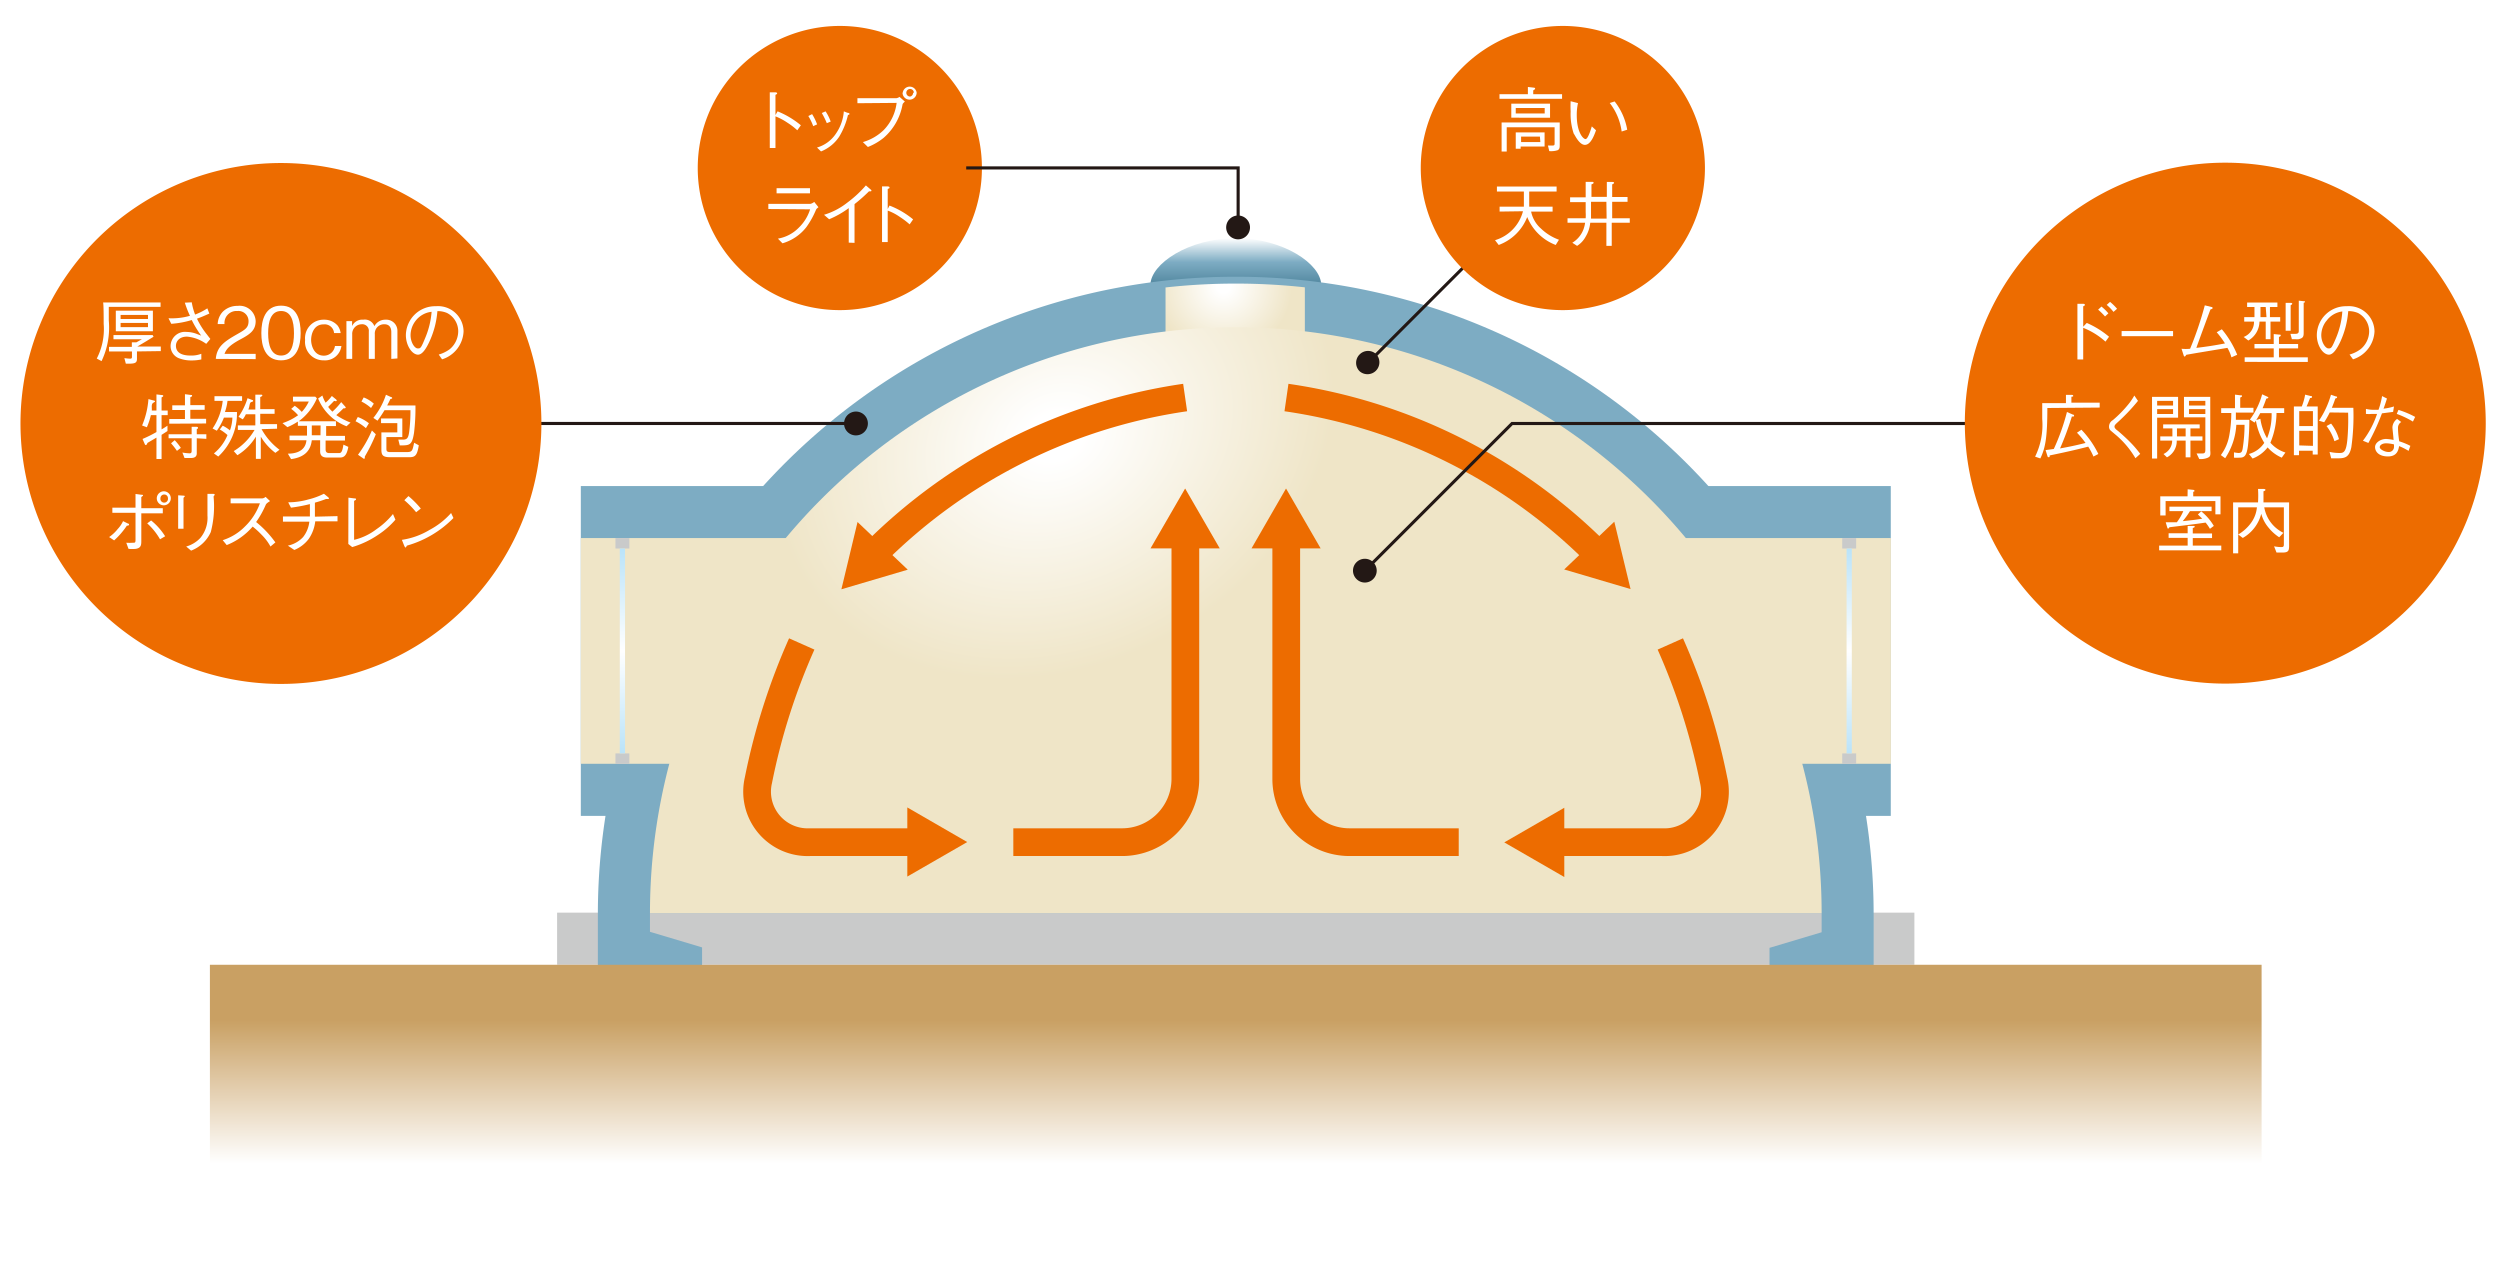 <svg xmlns="http://www.w3.org/2000/svg" xmlns:xlink="http://www.w3.org/1999/xlink" viewBox="0 0 224.51 114.65"><defs><style>.cls-1,.cls-14,.cls-16{fill:none;}.cls-2{fill:#fff;}.cls-3{fill:#c9caca;}.cls-4{fill:url(#linear-gradient);}.cls-5{fill:#7dacc3;}.cls-6{clip-path:url(#clip-path);}.cls-7{fill:url(#radial-gradient);}.cls-8{fill:url(#radial-gradient-2);}.cls-9{fill:url(#radial-gradient-3);}.cls-10{fill:url(#radial-gradient-4);}.cls-11{fill:url(#linear-gradient-2);}.cls-12{fill:url(#linear-gradient-3);}.cls-13{fill:url(#linear-gradient-4);}.cls-14{stroke:#ed6c00;stroke-linejoin:round;stroke-width:2.49px;}.cls-15{fill:#ed6c00;}.cls-16{stroke:#231815;stroke-miterlimit:10;stroke-width:0.28px;}.cls-17{fill:#231815;}</style><linearGradient id="linear-gradient" x1="110.98" y1="21.39" x2="110.98" y2="25.88" gradientUnits="userSpaceOnUse"><stop offset="0" stop-color="#fff"/><stop offset="0.48" stop-color="#7dacc3"/><stop offset="1" stop-color="#4c829a"/></linearGradient><clipPath id="clip-path"><rect class="cls-1" x="104.67" y="23.34" width="12.51" height="7.7"/></clipPath><radialGradient id="radial-gradient" cx="109.88" cy="25.68" r="6.16" gradientUnits="userSpaceOnUse"><stop offset="0.1" stop-color="#fff"/><stop offset="1" stop-color="#efe5c7"/></radialGradient><radialGradient id="radial-gradient-2" cx="94.62" cy="39.29" r="20.66" gradientTransform="translate(97.67 -67.52) rotate(63.95) scale(1 1.26)" xlink:href="#radial-gradient"/><radialGradient id="radial-gradient-3" cx="94.62" cy="39.29" r="20.66" gradientTransform="translate(97.67 -67.52) rotate(63.95) scale(1 1.26)" xlink:href="#radial-gradient"/><radialGradient id="radial-gradient-4" cx="94.62" cy="39.29" r="20.66" gradientTransform="translate(97.67 -67.52) rotate(63.95) scale(1 1.26)" xlink:href="#radial-gradient"/><linearGradient id="linear-gradient-2" x1="166.06" y1="67.66" x2="166.06" y2="49.26" gradientUnits="userSpaceOnUse"><stop offset="0" stop-color="#bae3f9"/><stop offset="0.5" stop-color="#fff"/><stop offset="1" stop-color="#bae3f9"/></linearGradient><linearGradient id="linear-gradient-3" x1="55.9" y1="67.66" x2="55.9" y2="49.26" xlink:href="#linear-gradient-2"/><linearGradient id="linear-gradient-4" x1="110.98" y1="106.48" x2="110.98" y2="86.64" gradientUnits="userSpaceOnUse"><stop offset="0.1" stop-color="#fff"/><stop offset="0.75" stop-color="#c9a063"/></linearGradient></defs><title>アセット 12</title><g id="レイヤー_2" data-name="レイヤー 2"><g id="文字_パーツ" data-name="文字＆パーツ"><rect class="cls-2" width="224.51" height="114.65"/><rect class="cls-3" x="50.03" y="81.96" width="121.89" height="4.68"/><path class="cls-4" d="M103.31,25.88V25.6c0-1.9,3.44-4.21,7.67-4.21s7.67,2.31,7.67,4.21v.28Z"/><path class="cls-5" d="M111,24.85A57.27,57.27,0,0,0,53.69,82v4.68h9.36V85.08l-4.68-1.4V82H163.59v1.72l-4.68,1.4v1.56h9.35V82A57.26,57.26,0,0,0,111,24.85Z"/><rect class="cls-5" x="139.99" y="43.65" width="29.81" height="29.62"/><rect class="cls-5" x="52.16" y="43.65" width="29.81" height="29.62"/><g class="cls-6"><path class="cls-7" d="M53.69,86.64V82a57.29,57.29,0,0,1,114.57,0v4.68Z"/></g><rect class="cls-8" x="52.16" y="48.32" width="25.14" height="20.27"/><rect class="cls-9" x="144.67" y="48.32" width="25.14" height="20.27"/><path class="cls-10" d="M163.59,82A52.61,52.61,0,0,0,58.37,82H163.59Z"/><rect class="cls-3" x="165.44" y="48.32" width="1.25" height="0.94"/><rect class="cls-3" x="165.44" y="67.66" width="1.25" height="0.94"/><rect class="cls-11" x="165.83" y="49.26" width="0.47" height="18.4"/><rect class="cls-3" x="55.27" y="48.32" width="1.25" height="0.94"/><rect class="cls-3" x="55.27" y="67.66" width="1.25" height="0.94"/><rect class="cls-12" x="55.66" y="49.26" width="0.47" height="18.4"/><rect class="cls-13" x="18.85" y="86.64" width="184.25" height="19.84"/><path class="cls-14" d="M115.53,35.7a49.41,49.41,0,0,1,27.84,13.93"/><polygon class="cls-15" points="140.47 51.14 146.43 52.9 144.97 46.85 140.47 51.14"/><path class="cls-14" d="M150,57.83a58,58,0,0,1,3.89,12.23,4.53,4.53,0,0,1-4.62,5.57h-9.7"/><polygon class="cls-15" points="140.48 72.54 135.09 75.65 140.48 78.76 140.48 72.54"/><path class="cls-14" d="M131,75.63h-9.82A5.68,5.68,0,0,1,115.51,70V48.34"/><polygon class="cls-15" points="118.6 49.25 115.49 43.87 112.39 49.25 118.6 49.25"/><path class="cls-14" d="M106.43,35.7A49.44,49.44,0,0,0,78.59,49.63"/><polygon class="cls-15" points="77.01 46.88 75.56 52.92 81.52 51.16 77.01 46.88"/><path class="cls-14" d="M72,57.83a58,58,0,0,0-3.89,12.23,4.54,4.54,0,0,0,4.62,5.57h9.7"/><polygon class="cls-15" points="81.48 78.72 86.86 75.62 81.48 72.51 81.48 78.72"/><path class="cls-14" d="M91,75.63h9.82A5.68,5.68,0,0,0,106.45,70V48.34"/><polygon class="cls-15" points="109.54 49.25 106.43 43.87 103.32 49.25 109.54 49.25"/><path class="cls-15" d="M88.18,15.08A12.76,12.76,0,1,1,75.43,2.33,12.75,12.75,0,0,1,88.18,15.08Z"/><path class="cls-2" d="M69.83,10a7.87,7.87,0,0,1,2.09,1.25l-.32.45a6,6,0,0,0-.87-.67,5.43,5.43,0,0,0-1.09-.58v2.84h-.51v-5l.48,0s.18,0,.18.09-.05.07-.15.14v1.81Z"/><path class="cls-2" d="M72.93,10.25a4.9,4.9,0,0,1,.45.92l-.35.16a4.85,4.85,0,0,0-.44-.91Zm.44,3A3.06,3.06,0,0,0,75.07,12,4.06,4.06,0,0,0,75.78,10l.33.13c.14,0,.18.07.18.1s0,.06-.14.1a6.56,6.56,0,0,1-.79,1.95,3.52,3.52,0,0,1-1.63,1.32ZM74.14,10a4.09,4.09,0,0,1,.46.92l-.35.14a6.9,6.9,0,0,0-.45-.91Z"/><path class="cls-2" d="M77,9.27V8.82H80.5a.7.7,0,0,0,.28-.12l.48.42c-.16.16-.18.17-.21.27a5.15,5.15,0,0,1-1.71,3,5.38,5.38,0,0,1-1.4.81l-.45-.44a4.45,4.45,0,0,0,1.88-1.09,4.23,4.23,0,0,0,1.15-2.43Zm4.07-.94a.63.63,0,0,1,1.25,0,.64.64,0,0,1-.62.62A.63.63,0,0,1,81.05,8.33Zm1,0a.34.34,0,1,0-.33.34A.34.34,0,0,0,82,8.33Z"/><path class="cls-2" d="M69,18.77v-.46h3.77a.81.81,0,0,0,.35-.18l.38.48c-.15.12-.18.15-.22.23a7.68,7.68,0,0,1-.86,1.55,4.2,4.2,0,0,1-2.15,1.46l-.41-.42a3.41,3.41,0,0,0,1.89-1,3.89,3.89,0,0,0,1-1.63Zm3.74-1.41h-3V16.9h3Z"/><path class="cls-2" d="M76.22,21.79v-3.1a8.4,8.4,0,0,1-1.76,1L74,19.29a6.31,6.31,0,0,0,2.1-1.1,10.19,10.19,0,0,0,1.66-1.54l.43.37a.15.15,0,0,1,.07.11s0,.05-.08.05a.42.42,0,0,1-.14,0,14.07,14.07,0,0,1-1.3,1.15v3.48Z"/><path class="cls-2" d="M79.88,18.46A7.63,7.63,0,0,1,82,19.7l-.31.45a7.05,7.05,0,0,0-.88-.67,4.8,4.8,0,0,0-1.09-.57v2.83h-.51v-5l.49,0s.18,0,.18.09,0,.07-.16.14v1.8Z"/><line class="cls-16" x1="44.58" y1="38.03" x2="76.92" y2="38.03"/><path class="cls-17" d="M76.87,39.1A1.07,1.07,0,1,0,75.8,38,1.06,1.06,0,0,0,76.87,39.1Z"/><polyline class="cls-16" points="86.77 15.08 111.19 15.08 111.19 20.38"/><path class="cls-17" d="M110.12,20.32a1.07,1.07,0,1,0,2.13,0,1.07,1.07,0,0,0-2.13,0Z"/><line class="cls-16" x1="140.35" y1="15.08" x2="122.82" y2="32.62"/><path class="cls-17" d="M122.1,31.83a1.06,1.06,0,0,0,0,1.51,1.07,1.07,0,0,0,1.51-1.51A1.06,1.06,0,0,0,122.1,31.83Z"/><path class="cls-15" d="M153.11,15.08A12.76,12.76,0,1,1,140.35,2.33,12.76,12.76,0,0,1,153.11,15.08Z"/><path class="cls-2" d="M134.66,8.87V8.46h2.55V7.81l.52.06s.13,0,.13.08-.05.08-.17.17v.34h2.59v.41Zm5.22,4.62a1.91,1.91,0,0,1-.75.08l-.12-.5.39,0c.21,0,.21-.05.21-.25V11.43h-4.3v2.18h-.46V11h5.22v2C140.07,13.21,140.07,13.4,139.88,13.49Zm-4.16-2.92V9.31h3.48v1.26Zm3-.87h-2.6v.49h2.6Zm-2.16,3.46v.2h-.44V11.89h2.59v1.27Zm1.73-.89H136.6v.49h1.73Z"/><path class="cls-2" d="M141.71,9.26a4.81,4.81,0,0,0-.11,1.09c0,1.55.58,2.14.79,2.14s.46-.8.56-1.14l.38.35c-.15.41-.46,1.31-1,1.31s-.95-1-1-1a5.52,5.52,0,0,1-.28-2,8.64,8.64,0,0,1,0-.92ZM145,9.11a5.63,5.63,0,0,1,1.13,2.54l-.5.16a5.29,5.29,0,0,0-1.07-2.56Z"/><path class="cls-2" d="M134.67,19v-.44h2.18c0-.29,0-.51,0-1.36h-2.42v-.45h5.36v.45h-2.46c0,.41,0,1,0,1.36h2.1V19H137.5a2.75,2.75,0,0,0,.89,1.53,4.59,4.59,0,0,0,1.61,1l-.29.47a4.49,4.49,0,0,1-2.56-2.51A4.36,4.36,0,0,1,134.59,22l-.33-.43a3.68,3.68,0,0,0,2.51-2.6Z"/><path class="cls-2" d="M144.74,20v2.08h-.48V20h-1.45a2.93,2.93,0,0,1-.41,1.25,2.2,2.2,0,0,1-.77.83l-.43-.28a2.38,2.38,0,0,0,1-1.2,2.73,2.73,0,0,0,.15-.6h-1.58V19.6h1.63a4.82,4.82,0,0,0,0-.55v-.9H141v-.43h1.4c0-.6,0-.89,0-1.39l.54,0c.1,0,.17,0,.17.08s-.08.1-.19.15v1.12h1.38V16.34l.51,0s.14,0,.14.07-.08.11-.17.15v1.13h1.38v.43h-1.38V19.6h1.58V20Zm-.48-1.88h-1.38V19c0,.27,0,.41,0,.63h1.4Z"/><polyline class="cls-16" points="180.5 38.03 135.79 38.03 122.53 51.29"/><path class="cls-17" d="M121.82,50.49a1.06,1.06,0,0,0,0,1.51,1.05,1.05,0,0,0,1.5,0,1.06,1.06,0,0,0-1.5-1.51Z"/><path class="cls-15" d="M48.62,38A23.39,23.39,0,1,1,25.23,14.64,23.39,23.39,0,0,1,48.62,38Z"/><path class="cls-2" d="M9.77,27.56v1.23a7,7,0,0,1-.65,3.64l-.43-.23a5.78,5.78,0,0,0,.62-3.12c0-.62,0-1.68-.05-1.92h5.16v.4Zm2.53,4v.67c0,.41-.24.44-1,.43l-.13-.5a4.63,4.63,0,0,0,.51.05c.14,0,.17-.05.17-.17v-.48H9.79v-.41h2.05v-.41l.41,0,.49-.27H10.19v-.38h3.52l.08.15c-.47.29-.77.48-1.46.88h2.11v.41Zm-1.9-1.81V27.9h3.33v1.85Zm2.89-1.47H10.83v.37h2.46Zm0,.72H10.83v.38h2.46Z"/><path class="cls-2" d="M17.22,27.15a5.64,5.64,0,0,0,.3,1.1,5.52,5.52,0,0,0,1.1-.56l.18.47c-.52.23-.7.31-1.11.46a7.11,7.11,0,0,0,.91,1.44c.2.27.23.29.29.38l-.37.44a3.48,3.48,0,0,0-1.72-.65c-.74,0-1,.47-1,.82,0,.86,1,.88,1.35.88a2.46,2.46,0,0,0,.93-.16l0,.51a4.17,4.17,0,0,1-.93.09,3,3,0,0,1-1-.17,1.17,1.17,0,0,1-.83-1.14,1.29,1.29,0,0,1,1.44-1.25,2.6,2.6,0,0,1,.94.19l.37.14a8.92,8.92,0,0,1-.85-1.4,8.42,8.42,0,0,1-1.84.34l-.25-.5a5.91,5.91,0,0,0,1.93-.22,8.33,8.33,0,0,1-.46-1.18Z"/><path class="cls-2" d="M19.38,32.23c.09-1.11.78-1.57,1.94-2.23.7-.4,1-.57,1-1.16a.91.91,0,0,0-1-.91,1.08,1.08,0,0,0-1.16,1.17h-.61A1.71,1.71,0,0,1,20,28a1.84,1.84,0,0,1,1.34-.53,1.44,1.44,0,0,1,1.62,1.36c0,.82-.48,1.17-1.34,1.63-1.17.62-1.33,1-1.46,1.32h2.8v.47Z"/><path class="cls-2" d="M25.24,32.36c-1.43,0-1.77-1.28-1.77-2.45s.34-2.46,1.77-2.46S27,28.74,27,29.91,26.67,32.36,25.24,32.36Zm0-4.43c-.91,0-1.16.93-1.16,2s.27,2,1.16,2,1.16-.89,1.16-2S26.14,27.93,25.24,27.93Z"/><path class="cls-2" d="M29.08,32.36a1.65,1.65,0,0,1-1.68-1.82,1.66,1.66,0,0,1,1.7-1.83,1.58,1.58,0,0,1,1.22.53,1.42,1.42,0,0,1,.27.67H30a.85.85,0,0,0-.94-.78c-.91,0-1.12.92-1.12,1.4s.25,1.41,1.14,1.41a1,1,0,0,0,1-.87h.58A1.48,1.48,0,0,1,29.08,32.36Z"/><path class="cls-2" d="M35.14,32.23V29.82c0-.28-.09-.7-.62-.7a.83.83,0,0,0-.86.9v2.21h-.54V29.78a.59.59,0,0,0-.65-.66.86.86,0,0,0-.84.91v2.2h-.52V28.84h.51v.44a1,1,0,0,1,1-.57.91.91,0,0,1,1,.58,1.11,1.11,0,0,1,1-.58,1,1,0,0,1,1.07,1v2.48Z"/><path class="cls-2" d="M39.4,31.84a3.06,3.06,0,0,0,1-.49,2.12,2.12,0,0,0,.75-1.59,1.85,1.85,0,0,0-1-1.65,2.08,2.08,0,0,0-.87-.17,8,8,0,0,1-.74,2.79c-.27.57-.61,1.12-1,1.12-.53,0-1.09-.82-1.09-1.75a2.63,2.63,0,0,1,2.7-2.6,2.29,2.29,0,0,1,2.48,2.26,2.75,2.75,0,0,1-1.93,2.51Zm-2.1-3a2.13,2.13,0,0,0-.43,1.25c0,.68.38,1.2.64,1.2s.29,0,.7-1A7.49,7.49,0,0,0,38.76,28,2.1,2.1,0,0,0,37.3,28.84Z"/><path class="cls-2" d="M14.51,37.28v1.28c.25-.14.31-.19.53-.33v.48l-.53.34v2.17h-.46V39.3l-.8.47c-.07.14-.1.2-.15.2s-.09-.06-.1-.09l-.2-.46a11.18,11.18,0,0,0,1.25-.62V37.28h-.5a6.17,6.17,0,0,1-.36,1.09l-.43-.16a7.42,7.42,0,0,0,.57-2.37l.48.13c.07,0,.11.05.11.09s0,0-.18.13-.08.49-.11.68h.42V35.42l.51.06s.1,0,.1.07-.06.08-.15.14v1.18h.55v.41Zm3.16,2.08v1.36c0,.29-.2.41-.51.41h-.59l-.19-.49a4.65,4.65,0,0,0,.62.07c.1,0,.21,0,.21-.21V39.36H15.14V39h2.07v-.67l.45,0s.12,0,.12.08,0,.07-.11.13V39h.86v.41ZM15.2,38.05v-.42h1.41v-.81H15.47V36.4h1.14v-1l.54.07c.08,0,.1,0,.1.06s0,.07-.16.14v.71h1.29v.42H17.09v.81h1.42v.42Zm.69,2.44a6,6,0,0,0-.53-.68l.33-.28a5.35,5.35,0,0,1,.55.69Z"/><path class="cls-2" d="M20,38.23a3,3,0,0,1,.65.42,3.66,3.66,0,0,0,.22-1.15h-.76a5.18,5.18,0,0,1-.64,1.18l-.38-.2A5.44,5.44,0,0,0,20,36h-.74v-.42h2.48V36H20.43a4.53,4.53,0,0,1-.23,1h1.08A5.25,5.25,0,0,1,19.6,41l-.39-.28a4.2,4.2,0,0,0,1.22-1.65,4,4,0,0,0-.69-.5Zm3.49.31a5.84,5.84,0,0,0,1.61,1.85l-.37.28a5.1,5.1,0,0,1-1.31-1.46v2h-.44v-2a5,5,0,0,1-1.66,1.67l-.33-.37a5.38,5.38,0,0,0,1.87-1.9H21.36v-.41h1.57V37.2h-.85a2.1,2.1,0,0,1-.28.46l-.38-.23a6,6,0,0,0,.81-1.67l.42.16s.08,0,.08.07,0,.06-.17.12-.12.36-.26.67h.63V35.44l.53,0s.1,0,.1.07-.12.11-.19.15v1.08h1.29v.42H23.37v.93h1.51v.41Z"/><path class="cls-2" d="M30.44,41.09h-1c-.23,0-.69,0-.69-.55v-1H28c-.09.74-.45,1.5-1.86,1.69l-.29-.49c.41,0,1.56-.06,1.67-1.2H26v-.42h1.57v-.88h-.82v-.38a5.61,5.61,0,0,1-.94.5L25.37,38a5.26,5.26,0,0,0,1.4-.71,3.68,3.68,0,0,0-.62-.57l.32-.28a4.14,4.14,0,0,1,.63.55,3.47,3.47,0,0,0,.63-.93H26.31v-.44h2l.15.15a5,5,0,0,1-1.63,2.06h3.34v.43h-.88v.88h1.69v.42H29.24v.79c0,.22.08.34.35.34h.81c.19,0,.33,0,.44-.76l.44.2C31.11,41.09,30.77,41.09,30.44,41.09Zm-1.65-2.88H28v.88h.78Zm2.33.07a4.48,4.48,0,0,1-2.55-2.49l.38-.27a3.17,3.17,0,0,0,.29.64,3.27,3.27,0,0,0,.56-.6l.37.3s.07.06.07.11-.06.06-.09.06L30,36c-.18.2-.3.31-.53.54a3.37,3.37,0,0,0,.38.43,5.84,5.84,0,0,0,.79-.86l.34.38s.07.08.07.11-.06.07-.09.07l-.12,0c-.23.24-.34.34-.64.61a6.4,6.4,0,0,0,1.28.67Z"/><path class="cls-2" d="M32.86,38.45a4.39,4.39,0,0,0-.93-.62l.2-.38a3.64,3.64,0,0,1,1,.56Zm-.1,2.5a.69.69,0,0,1,0,.16s0,.09-.06.09-.1-.05-.13-.07l-.42-.29a11,11,0,0,0,1.25-2.18l.35.34A15.07,15.07,0,0,1,32.76,41Zm.56-4.31a3.8,3.8,0,0,0-.86-.58l.2-.37a2.92,2.92,0,0,1,.91.56Zm3.86,2.24C37,40,36.79,40,35.9,40l-.13-.52.4,0c.37,0,.5-.11.58-.72a14.73,14.73,0,0,0,.11-1.92H34.53a11,11,0,0,1-.63.94l-.37-.25a6.56,6.56,0,0,0,1.13-2.08l.46.21c.07,0,.1.05.1.09s-.06.07-.16.08c-.11.24-.16.33-.29.58h2.54A18.83,18.83,0,0,1,37.18,38.88Zm-.44,2.18H35.06c-.69,0-.81-.18-.81-.7V38.83h1.43V38H34.22v-.42h1.91v1.67H34.7v1c0,.22,0,.35.36.35h1.4c.56,0,.57-.08.73-.84l.42.23C37.46,40.93,37.27,41.06,36.74,41.06Z"/><path class="cls-2" d="M9.8,48.23a3.52,3.52,0,0,0,.77-.72,2.6,2.6,0,0,0,.48-.71l.45.22s.09,0,.09.09-.11.09-.2.1a6.93,6.93,0,0,1-1.14,1.32Zm2.37-2.18H10.09v-.46h2.08V44.36l.53.07c.09,0,.14,0,.14.07s0,0-.15.14v1h1.93v.46H12.69v2.43c0,.39,0,.68-.5.76a3.51,3.51,0,0,1-.65,0l-.2-.55a4.84,4.84,0,0,0,.61,0c.17,0,.22,0,.22-.26Zm1.4.69a5.69,5.69,0,0,1,1.26,1.42l-.46.27A5.76,5.76,0,0,0,13.22,47Zm.51-2a.64.64,0,0,1,.63-.62.63.63,0,1,1-.63.62Zm1,0a.32.32,0,0,0-.33-.33.33.33,0,0,0-.34.33.34.34,0,1,0,.67,0Z"/><path class="cls-2" d="M16.47,44.51c.05,0,.12,0,.12.06s0,0-.11.14v2.77H16v-3Zm.25,4.57A2.76,2.76,0,0,0,18,48.3a2.83,2.83,0,0,0,.63-2c0-.19,0-1,0-1.21s0-.23,0-.74l.52,0s.13,0,.13.07,0,0-.1.17a9.14,9.14,0,0,1-.25,3.19,3.18,3.18,0,0,1-1.77,1.67Z"/><path class="cls-2" d="M24.25,45c-.28.18-.29.2-.37.3A8.41,8.41,0,0,1,23,46.88a9.25,9.25,0,0,1,1.73,1.83l-.44.37A4.57,4.57,0,0,0,23.47,48a7.14,7.14,0,0,0-.78-.71,5.94,5.94,0,0,1-2.33,1.66L20,48.51A4.85,4.85,0,0,0,22,47.28a5.41,5.41,0,0,0,1.34-2.08H20.71v-.44h2.84a.53.53,0,0,0,.3-.14Z"/><path class="cls-2" d="M30.31,46.35v.47h-2a3.45,3.45,0,0,1-.58,1.57,3.07,3.07,0,0,1-1.3,1L25.85,49a2.58,2.58,0,0,0,1.37-.77,2.72,2.72,0,0,0,.56-1.38H25.41v-.47h2.42c0-.14,0-.28,0-.53s0-.41,0-.58a14.46,14.46,0,0,1-1.7.32l-.25-.48a6.71,6.71,0,0,0,1.82-.26,6.45,6.45,0,0,0,1.39-.51l.38.31s.07.06.07.11-.05.05-.09.05l-.17,0c-.43.16-.54.2-1,.33,0,.19,0,.38,0,.66s0,.44,0,.6Z"/><path class="cls-2" d="M31.29,44.69l.54.07c.08,0,.14,0,.14.07s0,.05-.17.15v3.5a5.3,5.3,0,0,0,2-.95,7,7,0,0,0,1.49-1.37l.22.51A7.36,7.36,0,0,1,34,48a8.36,8.36,0,0,1-2.37,1.13l-.35-.28Z"/><path class="cls-2" d="M40.72,46.52A9.41,9.41,0,0,1,36.54,49s-.08.17-.12.17-.08-.08-.12-.16l-.21-.53a6.7,6.7,0,0,0,2.5-.9,6.89,6.89,0,0,0,1.92-1.51ZM37.37,46a8.33,8.33,0,0,0-1.06-1.08l.37-.37a8.31,8.31,0,0,1,1.11,1.12Z"/><path class="cls-15" d="M223.23,38a23.39,23.39,0,1,1-23.39-23.39A23.39,23.39,0,0,1,223.23,38Z"/><path class="cls-2" d="M187.4,29a8.13,8.13,0,0,1,2,1.24l-.32.44a6.61,6.61,0,0,0-2-1.24v2.84h-.52v-5l.51,0s.16,0,.16.09-.1.11-.15.14v1.83Zm1.64-.58a5.87,5.87,0,0,0-.62-.61l.3-.28a4.49,4.49,0,0,1,.62.61Zm.76-.41a4.08,4.08,0,0,0-.61-.63l.3-.27a4.63,4.63,0,0,1,.63.62Z"/><path class="cls-2" d="M190.53,30.19v-.46h4.62v.46Z"/><path class="cls-2" d="M200.39,32.09a3.36,3.36,0,0,0-.36-.85l-2.82.47-.87.15c-.1.14-.11.16-.15.16s-.08-.07-.09-.11l-.19-.59a3.77,3.77,0,0,0,.77,0A30.66,30.66,0,0,0,198,27.42l.6.15s.1,0,.1.09-.1.09-.19.13c-.09.22-.95,2.55-1.27,3.45.86-.1,1.72-.23,2.57-.4a7.53,7.53,0,0,0-.74-1l.46-.27a8.58,8.58,0,0,1,1.38,2.29Z"/><path class="cls-2" d="M203.9,28.88v1.58h-.43V28.88h-.56a2,2,0,0,1-1,1.7l-.42-.32a1.45,1.45,0,0,0,.93-1.38h-.88v-.4h.92c0-.3,0-.61,0-.91h-.66v-.4h2.72v.4h-.67v.91h.92v.4Zm-2.32,3.62v-.41h2.61v-.8h-1.73v-.4h1.73V30l.5.05c.08,0,.13,0,.13.07s-.08.11-.16.14v.63h1.72v.4h-1.72v.8h2.59v.41Zm1.89-4.93H203c0,.59,0,.72,0,.91h.54Zm2.24-.16V29.7h-.45V27.2l.47,0s.12,0,.12.07S205.78,27.37,205.71,27.41Zm1.17-.22v2.62c0,.29,0,.49-.26.59s-.16.06-.8.06l-.13-.48.45,0c.27,0,.3-.12.3-.28V27l.44.05c.05,0,.12,0,.12.06S206.94,27.16,206.88,27.19Z"/><path class="cls-2" d="M211,31.84a3,3,0,0,0,1-.49,2.1,2.1,0,0,0,.76-1.59,1.87,1.87,0,0,0-1-1.65,2.16,2.16,0,0,0-.88-.17,8,8,0,0,1-.73,2.79c-.27.57-.62,1.12-1,1.12-.54,0-1.09-.82-1.09-1.75a2.62,2.62,0,0,1,2.69-2.6,2.3,2.3,0,0,1,2.49,2.26,2.77,2.77,0,0,1-1.93,2.51Zm-2.1-3a2.13,2.13,0,0,0-.44,1.25c0,.68.39,1.2.64,1.2s.29,0,.71-1a7.39,7.39,0,0,0,.54-2.32A2.07,2.07,0,0,0,208.91,28.84Z"/><path class="cls-2" d="M183.86,36.64c0,2.55-.16,3.57-.63,4.53l-.47-.16a6.48,6.48,0,0,0,.64-3.38c0-.61,0-1,0-1.43h2.13v-.74l.52,0s.13,0,.13.08,0,.06-.16.09v.53h2.54v.44ZM188,41a5.71,5.71,0,0,0-.47-.89c-.65.17-1.75.44-3.46.79,0,.12,0,.16-.09.16s-.09-.05-.12-.13l-.16-.51.74-.1A19.4,19.4,0,0,0,185.62,37l.53.23s.11,0,.11.1-.07.07-.2.08A26.71,26.71,0,0,1,185,40.27c.78-.14,1.33-.25,2.29-.49a7.57,7.57,0,0,0-.77-.92l.4-.27a8.51,8.51,0,0,1,1.52,2.18Z"/><path class="cls-2" d="M192,36a17.46,17.46,0,0,1-1.91,2c-.16.15-.2.22-.2.32s.1.22.25.33.79.68,1.16,1.06a9.38,9.38,0,0,1,.9,1.05l-.43.39A8.11,8.11,0,0,0,190,39.05l-.44-.37a.46.46,0,0,1-.16-.37.67.67,0,0,1,.34-.58,10.55,10.55,0,0,0,1.37-1.39,5.12,5.12,0,0,0,.56-.82Z"/><path class="cls-2" d="M193.72,37.51v3.67h-.46V35.64h2.34v1.87ZM195.15,36h-1.43v.42h1.43Zm0,.74h-1.43v.44h1.43Zm1.56,2.83v1.5h-.43v-1.5h-.8a1.64,1.64,0,0,1-.88,1.5l-.31-.3a1.32,1.32,0,0,0,.78-1.2H194v-.38h1.09c0-.31,0-.56,0-.72h-.83v-.36h3.28v.36h-.83v.72h1.08v.38Zm-.43-1.1h-.78c0,.3,0,.51,0,.72h.78Zm2,2.63a1.57,1.57,0,0,1-.78.12l-.24-.5.55,0c.21,0,.24-.13.24-.34v-2.9h-1.92V35.64h2.36v4.82C198.52,40.77,198.52,41,198.31,41.08Zm-.23-5.1h-1.47v.42h1.47Zm0,.74h-1.47v.44h1.47Z"/><path class="cls-2" d="M200.79,37.05c0,.17,0,.42,0,.65H202a21.81,21.81,0,0,1-.12,2.29c-.12,1-.35,1.11-.77,1.11a3.91,3.91,0,0,1-.49,0l0-.48a2.41,2.41,0,0,0,.41.06c.28,0,.32-.14.37-.39a13.86,13.86,0,0,0,.17-2.14h-.74a6,6,0,0,1-1,3l-.39-.28a4.16,4.16,0,0,0,.76-1.78,11.26,11.26,0,0,0,.18-2h-.91v-.43h1.24V35.44l.49.06c.13,0,.14,0,.14.07s-.1.1-.16.13v.92h1.19v.43Zm4.12,4.05a3.72,3.72,0,0,1-1.27-.92,3.1,3.1,0,0,1-1.35,1l-.33-.41a2.41,2.41,0,0,0,1.38-1,5.41,5.41,0,0,1-.75-2l-.12.18-.42-.27a6.82,6.82,0,0,0,1.1-2.27l.46.21s.1.05.1.09-.08.07-.19.09c-.14.4-.21.57-.33.86h1.94v.43h-.69a7.13,7.13,0,0,1-.55,2.67,3,3,0,0,0,1.35.88Zm-1.93-4c-.2.36-.22.4-.36.62l.37-.11a4.94,4.94,0,0,0,.6,1.75,5.59,5.59,0,0,0,.41-2.26Z"/><path class="cls-2" d="M206.71,36.5a5,5,0,0,0,.3-1.06l.48.12c.06,0,.14,0,.14.09s-.11.09-.18.1c-.15.39-.24.6-.31.75h1v4.32h-.45v-.34h-1.23v.4H206V36.5Zm1,1.76V36.92h-1.23v1.34Zm0,1.78V38.69h-1.23V40Zm1.51-3a8,8,0,0,1-.5.88l-.47-.14a8.12,8.12,0,0,0,1.08-2.33l.47.16c.07,0,.08,0,.08.07s-.05.07-.16.11c-.1.31-.19.53-.31.83h1.93a20.13,20.13,0,0,1-.18,3.54c-.18.91-.58,1-1.21,1h-.6l-.15-.58a4,4,0,0,0,.86.1c.38,0,.64,0,.75-1.29a20.09,20.09,0,0,0,.06-2.33Zm.12,1a4,4,0,0,1,.71,1.4l-.41.18a4.22,4.22,0,0,0-.71-1.36Z"/><path class="cls-2" d="M214.36,35.79c-.17.53-.19.59-.31.91a4.76,4.76,0,0,0,.94-.2l-.08.49-1,.13a20,20,0,0,1-1.22,2.66l-.49-.2a8.27,8.27,0,0,0,1.27-2.41l-.46,0a2.69,2.69,0,0,1-.54,0l0-.45a2.92,2.92,0,0,0,.78.08h.35a6.87,6.87,0,0,0,.32-1.23Zm1.28,2.11a.59.59,0,0,0-.29.52c0,.11,0,.49.11,1.21a6.06,6.06,0,0,1,1,.41l-.16.45a6.14,6.14,0,0,0-.85-.43c-.06.34-.17.93-1,.93s-1.16-.44-1.16-.84.5-.73,1-.73a4.38,4.38,0,0,1,.66.09c0-.18-.1-1-.1-1.14a1,1,0,0,1,.42-.75Zm-1.35,1.91c-.34,0-.58.16-.58.35s.46.43.77.43a.46.46,0,0,0,.51-.48v-.2A3.26,3.26,0,0,0,214.29,39.81Zm1.1-3a8.1,8.1,0,0,1,1.5.63l-.2.42a8.27,8.27,0,0,0-1.45-.69Z"/><path class="cls-2" d="M196.46,47.23l.5,0c.12,0,.13,0,.13.07s-.1.09-.17.12v.49h1.73v.41h-1.73V49h2.56v.42H193.9V49h2.56v-.7h-1.71v-.41h1.71Zm0-3.29.49.05s.12,0,.12.08,0,.06-.11.1v.4h2.45v1.62h-.46V45h-4.47v1.29H194V44.57h2.45Zm2,3.55a3.64,3.64,0,0,0-.39-.56c-.92.14-2.27.3-3.26.42,0,.07-.07.12-.12.12s0,0-.06-.09l-.14-.48c.21,0,.42,0,1,0a4.65,4.65,0,0,0,.58-1h-1.25v-.4h3.79v.4h-1.94a7.79,7.79,0,0,1-.65.9c.9-.09,1.29-.14,1.75-.22l-.39-.38.3-.28a4.9,4.9,0,0,1,1.13,1.31Z"/><path class="cls-2" d="M205,49.62h-.56l-.22-.56a3.22,3.22,0,0,0,.66.07c.22,0,.22-.1.22-.32V45.56h-1.76a3.14,3.14,0,0,0,1.72,2.29l-.38.4a4.24,4.24,0,0,1-1-.92,3.17,3.17,0,0,1-.61-1.19,3.49,3.49,0,0,1-1.66,2.17L201,48a3.8,3.8,0,0,0,1.12-1,2.78,2.78,0,0,0,.56-1.44H201v4.13h-.46V45.12h2.24a9.88,9.88,0,0,0,0-1.21l.51,0c.13,0,.16.06.16.09s-.07.09-.18.12c0,.4,0,.62,0,1h2.3v4C205.55,49.42,205.52,49.62,205,49.62Z"/></g></g></svg>